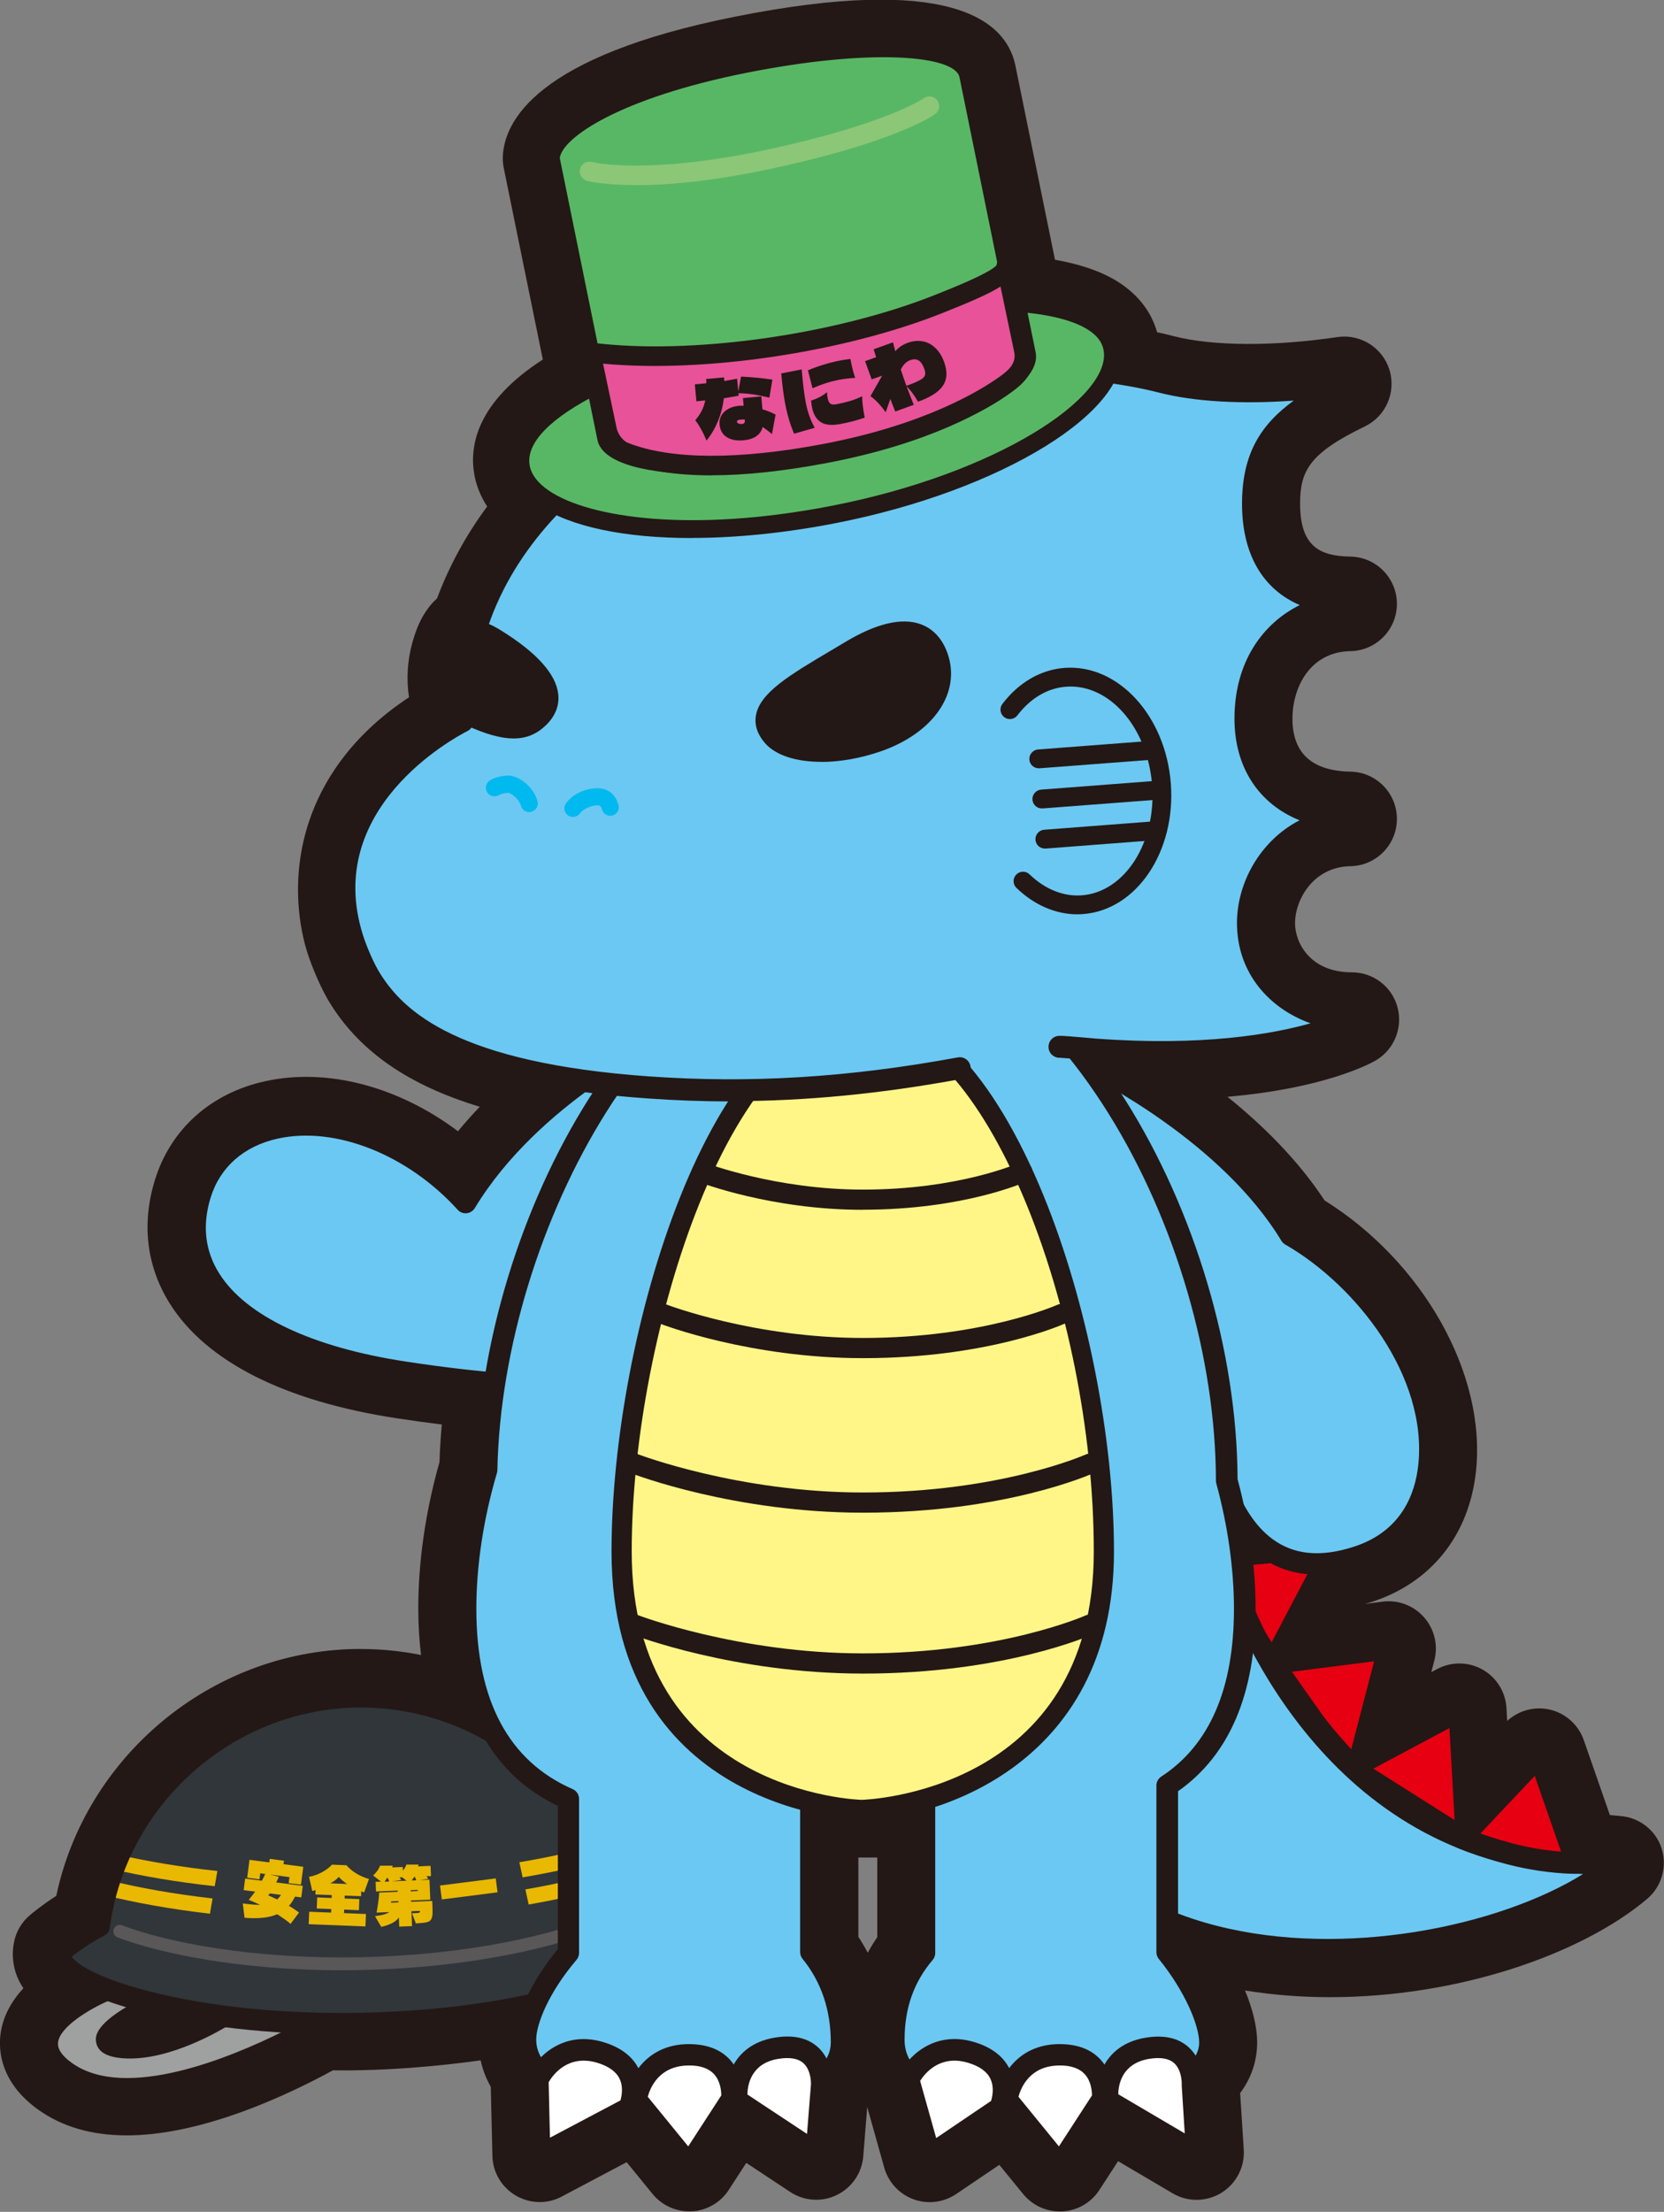 <?xml version="1.0" encoding="UTF-8"?>
<svg id="_レイヤー_2" data-name="レイヤー_2" xmlns="http://www.w3.org/2000/svg" viewBox="0 0 193.74 257.35">
  <rect x="0" y="0" width="193.74" height="257.35" fill="#808080" stroke="none"/>
  <defs>
    <style>
      .cls-1 {
        fill: #00b9ef;
      }

      .cls-2 {
        fill: #8bc777;
      }

      .cls-3 {
        fill: #fff;
      }

      .cls-4 {
        fill: #595757;
      }

      .cls-5 {
        fill: #fff687;
      }

      .cls-6 {
        fill: #e60012;
      }

      .cls-7 {
        fill: #e85298;
      }

      .cls-8 {
        fill: #58b765;
      }

      .cls-9 {
        fill: #30363a;
      }

      .cls-10 {
        fill: #231815;
      }

      .cls-11 {
        fill: #6bc8f2;
      }

      .cls-12 {
        fill: #9fa0a0;
      }

      .cls-13 {
        fill: #e9b800;
      }
    </style>
  </defs>
  <g id="_デザイン" data-name="デザイン">
    <g>
      <path class="cls-10" d="M193.47,215.07c-.69-2.13-2.61-3.62-4.84-3.78-.41-.03-.79-.08-1.19-.11l-3.04-8.72c-.63-1.81-2.17-3.17-4.05-3.57-1.75-.37-3.56.14-4.87,1.34l-.08-1.49c-.1-1.87-1.16-3.57-2.79-4.49-1.63-.92-3.63-.94-5.28-.06l-.68.36.35-1.36c.46-1.77.01-3.65-1.2-5.02-1.21-1.37-3.01-2.05-4.82-1.82l-2.09.27c.25-.07.49-.13.74-.21,6.97-2.22,11.43-7.78,12.22-15.25,1.2-11.3-6.16-24.33-17.63-31.49-3.13-4.76-7.26-8.8-11.31-12.06,11.1-.95,16.44-3.76,17.2-4.19,2.17-1.23,3.24-3.77,2.61-6.19s-2.82-4.1-5.32-4.1c-4.86,0-6.62-3.43-6.62-5.74,0-2.62,2.05-6.53,6.45-6.61,3-.05,5.41-2.5,5.41-5.5s-2.41-5.45-5.41-5.5c-4.48-.08-6.75-2.15-6.75-6.16,0-3.73,2.11-7.78,6.75-7.86,3-.05,5.41-2.5,5.41-5.5s-2.41-5.45-5.41-5.5c-3.52-.06-5.86-1.13-5.86-6.16,0-3.78,1.05-5.86,7.53-8.98,2.45-1.18,3.67-3.97,2.88-6.57-.8-2.6-3.38-4.23-6.07-3.83-7.4,1.1-14.51,1.06-19.02-.1-.65-.17-1.3-.32-1.97-.46-.48-1.72-1.6-3.86-4.17-5.62-2.03-1.39-4.69-2.28-7.72-2.82-4.6-22.54-4.62-22.65-4.63-22.7-1.17-5.28-7.78-10.53-32.67-5.57-23.15,4.62-26.84,12.2-26.99,16.3-.01.43.02.87.11,1.29l4.55,22.29c-7.68,4.96-8.58,10.03-7.97,13.42.19,1.05.62,2.34,1.49,3.68-2.57,3.47-4.49,7.1-5.84,10.7-1.91,1.72-2.59,4.15-2.89,5.22,0,0,0,0,0,0-.55,1.98-.69,4.2-.37,6.28-7.02,4.62-10.17,10.15-11.57,14.24-2.42,7.06-1,13.14-.28,15.42.55,1.72,1.65,4.38,2.76,6.1,3.48,5.51,9.06,9.38,17.33,11.88-.87.91-1.72,1.86-2.54,2.85-6.89-5.18-15.2-7.43-22.49-5.81-6.31,1.4-10.97,5.58-12.79,11.47-1.58,5.1-.98,10.07,1.73,14.39,4.23,6.74,13.35,11.35,26.39,13.34,1.89.29,3.64.53,5.28.73-.13,1.47-.23,2.93-.27,4.37-1.62,5.7-2.47,11.57-2.47,17.02,0,1.94.12,3.74.32,5.43-2.28-.46-4.62-.7-7-.7-.24,0-.49,0-.73,0-16.81.34-31.29,12.5-34.74,28.72-1.7,1.1-2.89,2.09-3.07,2.25-.97.82-1.63,1.95-1.86,3.2-.1.53-.14,1.03-.13,1.45.03,1.4.44,2.68,1.23,3.85-1.36,1.48-2.41,3.27-2.67,5.41-.23,1.91.03,5.59,4.4,8.72,2.79,1.99,6.23,2.99,10.31,2.99,3.8,0,8.15-.87,13.02-2.6,4.81-1.71,8.94-3.85,10.98-4.97.36,0,.72.01,1.09.01.82,0,1.64,0,2.46-.03,3.37-.07,8.34-.4,13.65-1.14.22.99.58,2.04,1.18,3.07l.19,8.04c.04,1.91,1.07,3.65,2.72,4.62.86.5,1.82.76,2.78.76.88,0,1.77-.21,2.57-.64l7.56-4,3.02,3.7c1.05,1.28,2.61,2.02,4.26,2.02.1,0,.2,0,.3,0,1.75-.1,3.36-1.02,4.31-2.5l2.04-3.14,5.11,3.38c.92.61,1.97.91,3.03.91.82,0,1.65-.18,2.41-.56,1.75-.85,2.92-2.57,3.07-4.5l.46-5.73,1.98,7.05c.48,1.7,1.74,3.07,3.4,3.68.61.23,1.25.34,1.89.34,1.08,0,2.16-.32,3.08-.94l5.03-3.4,2.78,3.4c1.05,1.28,2.61,2.02,4.26,2.02.1,0,.2,0,.3,0,1.75-.1,3.36-1.02,4.31-2.5l2.18-3.35,6.35,3.74c.86.51,1.83.76,2.79.76s2-.27,2.88-.81c1.73-1.07,2.74-3,2.61-5.04l-.42-6.57c1.28-1.72,1.98-3.7,1.98-5.91,0-1.75-.51-3.84-1.41-6.03,3.28.53,6.6.78,9.9.78,14.88,0,29.25-4.97,36.91-11.43,1.71-1.44,2.37-3.78,1.68-5.91ZM99.94,216.12c.85,0,1.54,0,2.2,0v9.27c-.4.59-.77,1.19-1.11,1.81-.33-.63-.69-1.25-1.09-1.85v-9.22Z"/>
      <g>
        <g>
          <g>
            <g>
              <path class="cls-12" d="M12.57,231.46s-11.8,4.67-4.92,9.58c9.25,6.61,29.63-5.59,29.63-5.59l-11.23-.94s-6.76,4.33-12.05,3.67,4.3-5.15,4.3-5.15l-5.73-1.57Z"/>
              <path class="cls-10" d="M14.78,244.25c-2.92,0-5.65-.61-7.85-2.18-1.97-1.41-2.86-3-2.65-4.74.49-4.01,7.08-6.73,7.83-7.02.25-.1.53-.12.79-.04l5.74,1.57c.51.14.87.58.92,1.1s-.24,1.02-.71,1.24c-1.91.9-3.8,2.03-4.69,2.78,0,0,.01,0,.02,0,4.78.59,11.16-3.44,11.22-3.48.23-.15.5-.21.78-.19l11.23.94c.54.05.99.43,1.11.96.12.53-.11,1.08-.58,1.35-.67.4-13.05,7.72-23.15,7.72ZM12.65,232.78c-2.05.89-5.67,2.97-5.89,4.85-.09.76.45,1.57,1.62,2.4,6.23,4.45,18.47-.63,24.59-3.68l-6.61-.55c-1.54.92-7.5,4.25-12.51,3.63-1.61-.2-2.5-.82-2.66-1.84-.08-.5-.29-1.85,3.71-4.19l-2.24-.61Z"/>
            </g>
            <g>
              <g>
                <path class="cls-9" d="M11.54,224.11c1.96-14.8,14.48-26.37,29.88-26.68s28.37,10.73,30.94,25.44c1.18.48,4.67,2.79,4.68,3.14.07,3.55-14.87,9.02-34.84,9.42-19.97.41-35.13-4.44-35.2-7.99,0-.11.04-.34.04-.34,0,0,2.05-1.73,4.51-2.99Z"/>
                <path class="cls-4" d="M39.83,229.24c-11.83,0-21.19-1.94-26.15-3.83-.39-.15-.58-.58-.43-.97.15-.39.58-.58.97-.43,5.14,1.96,15.14,3.97,27.83,3.71,12.63-.26,22.54-2.66,27.6-4.83.38-.16.82.01.98.39.16.38-.01.82-.39.98-5.19,2.22-15.31,4.68-28.16,4.95-.75.02-1.5.02-2.24.02Z"/>
              </g>
              <g>
                <path class="cls-13" d="M24.74,220.88c-4.6-.52-8.65-1.26-12-2.09-.18.57-.34,1.14-.49,1.73,3.42.84,7.53,1.6,12.21,2.14,0-.07,0-.15.02-.22l.27-1.55Z"/>
                <path class="cls-13" d="M71.52,219.32c-.17-.58-.36-1.15-.56-1.71-2.79.81-6.09,1.58-9.79,2.22l.38,1.76c3.77-.66,7.12-1.45,9.97-2.27Z"/>
                <path class="cls-13" d="M70.45,216.32c-.23-.56-.49-1.11-.76-1.65-2.69.73-5.78,1.42-9.22,2l.38,1.76c3.58-.61,6.81-1.33,9.59-2.1Z"/>
                <path class="cls-13" d="M13.88,215.81c-.24.56-.48,1.12-.69,1.69,3.36.78,7.34,1.47,11.81,1.96l.31-1.77c-4.32-.47-8.17-1.13-11.43-1.87Z"/>
              </g>
              <g>
                <path class="cls-13" d="M34.34,220.68c-.1.2-.2.39-.32.57-.11.18-.24.34-.38.49.36.21.75.47,1.18.78l-.99,1.32c-.21-.18-.44-.36-.71-.55-.27-.19-.55-.38-.85-.57-.49.21-1.05.35-1.68.41-.63.07-1.34.07-2.12,0l-.2-1.66c.41.05.77.09,1.11.12.33.03.63.04.9.03-.45-.21-.89-.4-1.32-.57.14-.17.27-.33.39-.49.12-.16.24-.32.35-.47l-1.33-.17.17-1.35,1.95.25c.07-.14.14-.27.21-.4.07-.13.13-.26.18-.38l-.58-.08-.09.7-1.43-.19.27-2.08,2.3.3.05-.41,1.66.21-.05.41,2.3.3-.27,2.08-1.43-.18.09-.7-2.28-.3,1.05.26c-.05.12-.1.23-.15.33s-.1.22-.16.33l3.09.4-.17,1.34-.74-.09ZM31.42,220.3s-.07.08-.1.12c-.03.04-.06.07-.09.1.18.08.36.16.53.24s.34.16.51.24c.16-.15.31-.32.44-.53l-1.29-.17Z"/>
                <path class="cls-13" d="M42.4,220.18c-.06-.02-.11-.04-.17-.06-.06-.02-.11-.04-.17-.07l-.02.57-1.91-.07v.34s1.71.07,1.71.07l-.05,1.29-1.72-.07-.02.41,2.56.1-.06,1.45-6.61-.26.06-1.45,2.55.1.02-.41-1.69-.07.05-1.29,1.69.07v-.34s-1.9-.07-1.9-.07l.02-.51c-.06.02-.12.04-.19.06-.06.02-.13.03-.19.05l-.38-1.65c.26-.05.52-.12.77-.21.25-.09.49-.19.72-.32.23-.12.45-.26.65-.41.2-.15.38-.31.54-.48l1.68.07c.3.36.68.67,1.13.95.45.28.94.49,1.49.65l-.56,1.56ZM39.45,218.37c-.25.29-.58.54-.99.75l1.96.08c-.38-.24-.71-.52-.98-.83Z"/>
                <path class="cls-13" d="M49.66,218.31c.06.07.11.14.15.2l.06.09-1.02.15,1.15-.05.1,2.33-2.24.09v.15s2.46-.1,2.46-.1l.03.61c.01.32.02.59.01.81,0,.22-.03.4-.08.54-.04.14-.11.25-.2.33-.09.08-.2.14-.35.18-.14.04-.33.07-.54.09s-.47.04-.77.06l-.45-1.18c.24-.01.42-.02.54-.03.13,0,.22-.02.28-.04.06-.02.09-.04.1-.07,0-.03.01-.08,0-.14l-.99.04.07,1.73-1.49.06-.04-1.06c-.21.29-.49.51-.84.68-.35.17-.75.31-1.21.41l-.73-1.25c.4-.05.74-.11,1.02-.19.28-.08.5-.17.65-.28l-1.49.06c.06-.3.11-.59.15-.87.04-.28.08-.53.1-.74.03-.22.04-.39.05-.53v-.19s2.16-.09,2.16-.09v-.14s-2.52.1-2.52.1l-.05-1.12.63-.03-.92-.71.1-.09c.06-.06.14-.14.22-.24.09-.1.18-.22.27-.36.09-.14.17-.29.22-.45h1.49c-.02.06-.05.13-.09.2l1.24-.05.02.42c.1-.12.17-.23.24-.33.06-.11.12-.23.17-.37h1.42s-.02.07-.03.1c0,.03-.02.07-.04.11l1.46-.06.05,1.19-.56.02ZM45.24,218.7c-.03-.07-.07-.13-.11-.2h-.08c-.04.08-.08.16-.13.24-.05.08-.1.14-.15.2l.54-.04c-.02-.07-.04-.14-.08-.21ZM46.38,221.19l-.84.04v.04s0,.07-.02.11l.86-.04v-.15ZM46.84,218.43h-.32c.05.08.1.14.14.21l.07.1-1.13.15,1.73-.07-.49-.39ZM48.64,219.89l-.82.03v.14s.82-.04.82-.04v-.14ZM48.38,218.56c-.03-.06-.06-.12-.09-.19h-.07c-.04.07-.08.14-.12.2s-.1.14-.17.22l.54-.02c-.03-.08-.06-.15-.08-.21Z"/>
                <path class="cls-13" d="M51.44,221l-.21-1.62,6.49-.83.21,1.62-6.49.83Z"/>
              </g>
              <path class="cls-10" d="M39.84,236.7c-8.36,0-16.45-.9-23.01-2.57-5.02-1.28-11.01-3.47-11.08-6.67,0-.2.03-.43.06-.59.05-.28.2-.54.42-.73.08-.07,1.88-1.58,4.16-2.84,2.34-15.2,15.55-26.81,31-27.13.21,0,.43,0,.65,0,15.19,0,28.54,10.98,31.44,25.87,1.44.76,4.78,2.66,4.81,3.94.11,5.21-17.08,10.31-36.07,10.7-.8.02-1.59.02-2.39.02ZM8.34,227.66c.43.64,2.52,2.37,9.11,4.05,6.97,1.78,15.76,2.67,24.73,2.47,20.16-.41,32.18-5.67,33.5-7.79-.89-.69-3-2.05-3.78-2.37-.4-.16-.69-.52-.76-.94-2.45-14.01-14.89-24.41-29.09-24.41-.2,0-.4,0-.6,0-14.44.3-26.77,11.3-28.66,25.6-.05.41-.3.76-.67.95-1.61.82-3.05,1.87-3.78,2.44ZM11.54,224.11h0,0Z"/>
            </g>
          </g>
          <g>
            <g>
              <path class="cls-6" d="M148.18,193.52s-6.06-8.98-7.38-12.43c6.42-.11,14.68-1.44,14.68-1.44l-7.3,13.87Z"/>
              <path class="cls-10" d="M148.18,194.77c-.41,0-.8-.21-1.04-.55-.25-.37-6.16-9.14-7.51-12.69-.15-.38-.1-.81.13-1.15.23-.34.61-.54,1.01-.55,6.25-.11,14.42-1.41,14.5-1.42.47-.08.94.12,1.21.5.28.38.31.89.09,1.31l-7.3,13.87c-.21.39-.6.64-1.04.67-.02,0-.05,0-.07,0ZM142.73,182.28c1.37,2.66,3.87,6.56,5.33,8.79l5.17-9.83c-2.53.35-6.64.85-10.5,1.03Z"/>
            </g>
            <g>
              <polygon class="cls-6" points="170.74 214.12 157.42 205.69 169.9 199.04 170.74 214.12"/>
              <path class="cls-10" d="M170.74,215.37c-.23,0-.46-.06-.67-.19l-13.32-8.43c-.38-.24-.6-.66-.58-1.1.02-.44.27-.85.66-1.06l12.48-6.65c.38-.2.83-.2,1.2.01.37.21.61.59.63,1.02l.84,15.08c.03.47-.21.91-.62,1.15-.2.11-.41.17-.63.17ZM159.9,205.78l9.46,5.98-.6-10.7-8.86,4.72Z"/>
            </g>
            <g>
              <path class="cls-11" d="M142.64,181.51s9.93,36.91,45.6,35.26c-14.86,12.55-58.66,17.57-69.36-10.07,4.83-13.11,23.76-25.19,23.76-25.19Z"/>
              <path class="cls-10" d="M154.76,228.13c-4.62,0-9.27-.51-13.72-1.65-11.5-2.94-19.56-9.62-23.32-19.34-.11-.28-.11-.6,0-.88,4.92-13.35,23.47-25.31,24.26-25.81.34-.21.75-.26,1.12-.11.37.14.65.46.76.84.39,1.43,9.67,34.39,42.06,34.39.75,0,1.5-.02,2.27-.05.57-.03,1.03.3,1.22.79.2.5.05,1.07-.36,1.41-6.9,5.82-20.42,10.41-34.29,10.41ZM120.22,206.69c4.45,10.96,14.08,15.5,21.43,17.37,14.81,3.79,32.79.11,42.67-6.02-28.89-.97-39.96-27.62-42.37-34.57-4.31,2.98-17.64,12.83-21.74,23.21Z"/>
            </g>
            <g>
              <path class="cls-6" d="M183.55,216.77s-2.97.04-6.66-.81-6.72-2.12-6.72-2.12l9.02-9.58,4.36,12.51Z"/>
              <path class="cls-10" d="M183.49,218.02c-.51,0-3.37-.04-6.88-.84-3.75-.86-6.8-2.14-6.92-2.19-.38-.16-.65-.49-.74-.89-.08-.4.03-.82.31-1.12l9.02-9.58c.3-.32.74-.46,1.17-.37.43.09.78.4.92.81l4.36,12.51c.13.38.07.8-.16,1.13-.23.33-.61.53-1.01.53h-.08ZM172.37,213.33c1.2.42,2.92.98,4.8,1.41,1.8.41,3.43.61,4.59.7l-3.07-8.82-6.33,6.71Z"/>
            </g>
            <g>
              <path class="cls-6" d="M157.99,205.97s-3.13-3.02-5.27-6.04c-2.14-3.02-4.54-6.4-4.54-6.4l13.48-1.72-3.68,14.17Z"/>
              <path class="cls-10" d="M157.99,207.22c-.32,0-.63-.12-.87-.35-.13-.13-3.23-3.14-5.42-6.22l-4.54-6.4c-.25-.36-.3-.82-.12-1.23.18-.4.55-.68.99-.74l13.48-1.72c.41-.05.82.1,1.1.41.27.31.38.74.27,1.14l-3.68,14.17c-.11.43-.44.77-.87.89-.11.03-.23.05-.34.05ZM150.41,194.5l3.33,4.71c1.12,1.58,2.54,3.18,3.59,4.31l2.66-10.23-9.58,1.22Z"/>
            </g>
          </g>
          <g>
            <path class="cls-11" d="M125.93,123.31s16.63,7.69,24.33,20.41c17.17,9.85,22.22,32.82,7.69,37.45-18.65,5.94-17.9-23.7-17.9-23.7,0,0-27.62-41.12-14.41-34.16"/>
            <path class="cls-10" d="M153.31,183.2c-2.53,0-4.77-.73-6.72-2.19-7.54-5.66-7.81-20.47-7.79-23.17-1.04-1.56-5.63-8.5-9.85-15.71-8.87-15.12-8.83-18.6-7.48-20.12,1.28-1.42,3.46-.47,4.48.04.17,0,.34.04.5.12.69.32,16.83,7.89,24.71,20.62,12.01,7.03,17.37,19.33,16.45,27.92-.62,5.8-3.92,9.93-9.29,11.65-1.78.57-3.45.85-5.02.85ZM123.31,123.77c-.82,2.83,8.49,19.18,17.78,33,.14.21.22.47.21.73,0,.16-.32,16.18,6.79,21.52,2.51,1.88,5.6,2.2,9.48.96,5.6-1.78,7.2-6.17,7.56-9.53,1.09-10.26-7.17-20.87-15.49-25.65-.18-.11-.34-.25-.45-.44-6.92-11.42-21.49-18.81-23.55-19.81h0c-.2,0-.4-.05-.58-.14-1.02-.54-1.54-.63-1.75-.65Z"/>
          </g>
          <g>
            <path class="cls-11" d="M76.94,120.19s-15.02,7-22.73,19.73c-10.78-11.89-27.51-11.89-30.9-.94-3.04,9.85,5.34,17.87,23.7,20.66,20.88,3.18,23.56.53,23.56.53"/>
            <path class="cls-10" d="M63.66,162.46c-3.67,0-9.03-.4-16.84-1.59-11.78-1.79-19.88-5.73-23.43-11.39-2.03-3.24-2.47-7-1.27-10.87,1.38-4.46,4.8-7.5,9.65-8.57,7.24-1.61,15.82,1.46,22.24,7.86,7.99-12.03,21.79-18.56,22.4-18.84.62-.29,1.37-.02,1.66.6.29.62.02,1.37-.6,1.66-.15.07-14.78,7-22.19,19.24-.21.34-.56.56-.95.6-.38.04-.78-.11-1.04-.4-5.84-6.44-14.27-9.77-20.97-8.28-3.93.87-6.7,3.31-7.8,6.87-.99,3.21-.66,6.17,1,8.81,3.11,4.95,10.81,8.59,21.69,10.25,19.08,2.9,22.47.87,22.6.79-.08.05-.11.09-.11.09l1.76,1.78c-.45.44-2.08,1.4-7.79,1.4Z"/>
          </g>
          <g>
            <path class="cls-11" d="M135.9,207.75c5.51-3.6,9.03-10.02,9.03-20.56,0-4.86-.75-9.99-2.1-14.93-.04-29.21-19.32-64.67-43.09-64.67s-42.49,34.46-43.07,63.42c-1.57,5.31-2.45,10.9-2.45,16.17,0,12.3,4.8,18.99,11.96,22.13v17.91c-3.19,3.75-4.98,7.75-4.98,10.09,0,5.88,8.56,8.2,19.11,8.2s17.69-2.87,17.69-7.87c0-2.34-.4-6.63-3.57-10.53v-16.67c1.74.11,4.64.17,6.43.17,2.7,0,4.21-.12,6.77-.37v16.98c-3.19,3.75-3.57,7.75-3.57,10.09,0,5.88,7.14,8.2,17.69,8.2s19.11-2.87,19.11-7.87c0-2.34-1.81-6.63-4.98-10.53v-19.38Z"/>
            <path class="cls-10" d="M121.77,246.78c-8.64,0-18.94-1.64-18.94-9.46,0-4.06,1.2-7.6,3.57-10.54v-15.16c-1.88.17-3.32.25-5.52.25-1.43,0-3.5-.04-5.18-.1v14.93c2.33,3.04,3.57,6.82,3.57,10.96,0,5.71-7.08,9.12-18.94,9.12-13.13,0-20.36-3.36-20.36-9.46,0-2.77,1.95-6.87,4.98-10.55v-16.65c-7.94-3.82-11.96-11.53-11.96-22.93,0-5.22.85-10.87,2.45-16.36.32-14.5,5.23-30.58,13.15-43.05,8.77-13.82,19.84-21.43,31.16-21.43,24.46,0,44.23,35.92,44.34,65.75,1.37,5.09,2.1,10.31,2.1,15.09,0,9.87-3.04,17.01-9.03,21.22v18.28c2.99,3.79,4.98,8.16,4.98,10.97,0,5.54-7.99,9.12-20.36,9.12ZM107.64,209c.31,0,.61.11.84.32.26.24.41.57.41.93v16.98c0,.3-.11.58-.3.81-2.2,2.58-3.27,5.62-3.27,9.28,0,5.75,8.94,6.96,16.44,6.96,10.35,0,17.86-2.79,17.86-6.62,0-1.97-1.62-5.94-4.7-9.74-.18-.22-.28-.5-.28-.79v-19.38c0-.42.21-.82.57-1.05,5.62-3.66,8.46-10.23,8.46-19.51,0-4.62-.71-9.67-2.06-14.6-.03-.11-.04-.22-.04-.33-.02-14.2-4.68-30.14-12.46-42.63-8.35-13.41-18.79-20.79-29.38-20.79-22.48,0-41.26,34.03-41.82,62.2,0,.11-.02.22-.05.33-1.57,5.31-2.4,10.78-2.4,15.81,0,10.67,3.77,17.73,11.21,20.98.46.2.75.65.75,1.15v17.91c0,.3-.11.58-.3.81-3.22,3.78-4.69,7.46-4.69,9.28,0,4.36,6.68,6.96,17.86,6.96,9.99,0,16.44-2.6,16.44-6.62,0-3.78-1.11-7.06-3.29-9.74-.18-.22-.28-.5-.28-.79v-16.67c0-.34.14-.67.39-.91.25-.24.59-.35.93-.34,1.66.1,4.53.16,6.35.16,2.61,0,4.03-.11,6.65-.37.04,0,.08,0,.12,0Z"/>
          </g>
          <g>
            <path class="cls-5" d="M128.52,180.52c0,26-22.68,30.08-28.2,30.08s-27.95-4.08-27.95-30.08,11.95-62.39,27.95-62.39,28.2,36.39,28.2,62.39Z"/>
            <path class="cls-10" d="M100.32,211.77c-.29,0-29.12-.85-29.12-31.25,0-25.31,11.62-63.57,29.12-63.57,7.81,0,15.34,7.88,21.19,22.18,5.05,12.35,8.19,28.21,8.19,41.39,0,25.51-21.76,31.25-29.38,31.25ZM100.32,119.3c-6.68,0-13.57,7.55-18.88,20.71-4.87,12.05-7.89,27.57-7.89,40.5,0,28.11,26.51,28.9,26.77,28.9s27.03-.79,27.03-28.9-12.73-61.22-27.03-61.22Z"/>
          </g>
          <path class="cls-10" d="M100.48,158.02h-.01c-13.1,0-23.27-3.87-23.69-4.04-.6-.23-.91-.91-.67-1.52.23-.61.92-.91,1.52-.67.1.04,10.2,3.88,22.85,3.88h.01c13.91,0,22.51-3.81,22.6-3.85.59-.26,1.29,0,1.55.59.27.59,0,1.29-.58,1.55-.37.17-9.11,4.06-23.57,4.06Z"/>
          <path class="cls-10" d="M100.49,176h-.01c-14.96,0-26.56-4.42-27.05-4.61-.61-.23-.91-.91-.67-1.52.23-.6.91-.91,1.52-.67.12.04,11.7,4.45,26.2,4.45h.01c15.96,0,25.83-4.38,25.92-4.42.59-.26,1.29,0,1.55.59.27.59,0,1.29-.58,1.55-.42.19-10.39,4.63-26.89,4.63Z"/>
          <path class="cls-10" d="M100.49,194.72h-.01c-14.96,0-26.56-4.42-27.05-4.61-.61-.23-.91-.91-.67-1.52.23-.6.91-.91,1.52-.67.12.04,11.7,4.45,26.2,4.45h.01c15.96,0,25.83-4.38,25.92-4.42.59-.26,1.29,0,1.55.59.27.59,0,1.29-.58,1.55-.42.19-10.39,4.63-26.89,4.63Z"/>
          <g>
            <g>
              <path class="cls-3" d="M105.78,241.95s2.23-4.68,7.31-3.14c5.45,1.65,3.32,6.44,3.32,6.44l-8.16,5.52-2.47-8.82Z"/>
              <path class="cls-10" d="M108.26,252.02c-.14,0-.29-.03-.43-.08-.38-.14-.66-.45-.77-.84l-2.47-8.82c-.08-.29-.06-.6.07-.88.93-1.95,3.97-5.26,8.8-3.8,2.04.62,3.44,1.71,4.14,3.24,1.08,2.35.01,4.8-.03,4.9-.09.21-.25.4-.44.53l-8.16,5.52c-.21.14-.45.21-.7.21ZM107.13,242.11l1.87,6.65,6.39-4.32c.16-.51.38-1.6-.07-2.56-.39-.84-1.26-1.47-2.58-1.87-3.27-.99-5.03,1.18-5.61,2.1Z"/>
            </g>
            <g>
              <path class="cls-3" d="M117.24,244.29s.7-5.14,6.01-5.22c5.69-.09,5.13,5.12,5.13,5.12l-4.97,7.65-6.16-7.56Z"/>
              <path class="cls-10" d="M123.41,253.1c-.37,0-.73-.17-.97-.46l-6.16-7.55c-.22-.27-.32-.62-.27-.96.29-2.15,2.18-6.22,7.22-6.3,2.17-.02,3.79.58,4.93,1.83,1.74,1.91,1.48,4.57,1.46,4.68-.02.19-.09.38-.2.55l-4.97,7.65c-.22.33-.58.55-.98.57-.02,0-.04,0-.07,0ZM118.59,243.97l4.7,5.76,3.85-5.93c0-.51-.1-1.67-.85-2.48-.63-.68-1.65-1.04-3.03-1-3.33.05-4.38,2.52-4.68,3.64Z"/>
            </g>
            <g>
              <path class="cls-3" d="M128.97,244.39s-.65-5.18,4.58-6.07c5.61-.95,5.28,4.29,5.28,4.29l.5,7.88-10.36-6.1Z"/>
              <path class="cls-10" d="M139.34,251.74c-.22,0-.44-.06-.63-.17l-10.36-6.1c-.33-.2-.56-.54-.61-.92-.28-2.2.54-6.6,5.61-7.46,2.14-.36,3.83.01,5.04,1.1,1.68,1.52,1.71,3.89,1.7,4.4l.5,7.82c.03.46-.2.9-.59,1.14-.2.12-.43.19-.65.19ZM130.19,243.66l7.75,4.56-.35-5.53c0-.05,0-.11,0-.16,0,0,.07-1.63-.89-2.49-.61-.55-1.6-.71-2.93-.49-3.11.53-3.55,2.94-3.57,4.1Z"/>
            </g>
          </g>
          <g>
            <g>
              <path class="cls-3" d="M62.62,241.95s2.23-4.68,7.31-3.14c5.45,1.65,3.32,6.44,3.32,6.44l-10.43,5.52-.21-8.82Z"/>
              <path class="cls-10" d="M62.83,252.02c-.22,0-.44-.06-.63-.17-.37-.22-.61-.62-.62-1.05l-.21-8.82c0-.2.04-.39.12-.57.93-1.95,3.97-5.27,8.8-3.8,2.04.62,3.44,1.71,4.14,3.24,1.08,2.35.01,4.8-.03,4.9-.11.26-.31.47-.56.6l-10.43,5.52c-.18.1-.38.15-.58.15ZM63.88,242.25l.15,6.47,8.21-4.34c.15-.54.34-1.57-.09-2.49-.39-.84-1.26-1.47-2.58-1.88-3.43-1.04-5.2,1.4-5.69,2.25Z"/>
            </g>
            <g>
              <path class="cls-3" d="M74.08,244.29s.7-5.14,6.01-5.22c5.69-.09,5.13,5.12,5.13,5.12l-4.97,7.65-6.16-7.56Z"/>
              <path class="cls-10" d="M80.25,253.1c-.37,0-.73-.17-.97-.46l-6.16-7.55c-.22-.27-.32-.62-.27-.96.29-2.15,2.18-6.22,7.22-6.3,2.15-.02,3.79.58,4.93,1.83,1.74,1.91,1.48,4.57,1.46,4.68-.02.19-.09.38-.2.55l-4.97,7.65c-.22.33-.58.55-.98.57-.02,0-.04,0-.07,0ZM75.43,243.97l4.7,5.76,3.85-5.93c0-.51-.1-1.67-.85-2.48-.63-.68-1.64-1.04-3.03-1-3.33.05-4.38,2.52-4.68,3.64Z"/>
            </g>
            <g>
              <path class="cls-3" d="M85.82,244.39s-.65-5.18,4.58-6.07c5.61-.95,5.28,4.29,5.28,4.29l-.63,7.88-9.23-6.1Z"/>
              <path class="cls-10" d="M95.04,251.74c-.24,0-.48-.07-.69-.21l-9.23-6.1c-.3-.2-.5-.53-.55-.89-.28-2.2.54-6.6,5.61-7.46,2.13-.36,3.83.01,5.04,1.1,1.86,1.68,1.7,4.38,1.7,4.5l-.63,7.9c-.04.44-.3.83-.7,1.02-.17.08-.36.13-.55.13ZM87.03,243.7l6.93,4.58.46-5.77h0s.07-1.62-.89-2.47c-.61-.55-1.6-.71-2.94-.49-3.15.53-3.55,3.02-3.57,4.14Z"/>
            </g>
          </g>
          <path class="cls-10" d="M100.46,140.76h-.01c-10.59,0-18.82-3.13-19.16-3.27-.61-.23-.91-.91-.67-1.52.23-.6.92-.91,1.52-.67.08.03,8.18,3.11,18.32,3.11h.01c11.19,0,18.03-3.05,18.1-3.08.59-.27,1.29,0,1.55.58.27.59,0,1.29-.58,1.55-.3.13-7.38,3.29-19.07,3.29Z"/>
          <g>
            <g>
              <path class="cls-11" d="M111.71,124.31c-12.05,2.22-23.53,3.12-36.24,2.22-21.63-1.53-28.86-7.09-32.28-12.5-.8-1.25-1.72-3.42-2.17-4.83-1.81-5.73-1.83-17.78,12.82-25.27-.14-8.73,4.07-27.49,28.74-37.54,0,0,32.48-7.12,52.74-1.91,5.68,1.46,13.81,1.31,21.2.21-7.09,3.4-10.65,6.86-10.65,13.93s3.72,11.52,11.27,11.65c-7.55.13-12.15,6.37-12.15,13.36s4.61,11.52,12.15,11.65c-7.55.13-11.86,6.6-11.86,12.11s4.45,11.24,12.12,11.24c0,0-8.91,5.05-29.9,3.48-.52-.04-3.61-.33-4.16-.32"/>
              <path class="cls-10" d="M85.05,128.15c-3.22,0-6.43-.12-9.67-.35-18.1-1.28-28.36-5.32-33.26-13.09-.87-1.35-1.84-3.65-2.31-5.12-.55-1.73-4.79-17,12.76-26.42.11-12.73,7.9-29.14,29.54-37.95.07-.03.14-.05.21-.06,1.34-.29,33.01-7.12,53.33-1.9,5.03,1.29,12.76,1.36,20.69.18.62-.08,1.22.28,1.4.89.18.6-.1,1.25-.67,1.52-7.42,3.56-9.93,6.79-9.93,12.79,0,4.66,1.74,10.24,10.02,10.38.7.01,1.25.58,1.25,1.27s-.56,1.26-1.25,1.27c-7.16.12-10.9,6.17-10.9,12.08,0,6.38,4.08,10.26,10.9,10.38.7.01,1.25.58,1.25,1.27s-.56,1.26-1.25,1.27c-6.55.11-10.61,5.71-10.61,10.83,0,4.83,3.8,9.97,10.85,9.97.58,0,1.08.39,1.23.95.15.56-.1,1.15-.6,1.43-.38.21-9.49,5.22-30.62,3.65-.13,0-.43-.04-.81-.07-.86-.08-2.88-.23-3.22-.25,0,0-.02,0-.03,0-.69,0-1.26-.55-1.27-1.25-.01-.7.54-1.29,1.25-1.3.4-.02,1.54.08,3.5.25l.78.07c12.4.92,20.53-.52,24.98-1.78-4.72-1.67-8.57-5.78-8.57-11.68,0-4.63,2.68-9.57,7.29-11.94-4.74-1.91-7.58-6.15-7.58-11.82,0-6.63,3.32-11.1,7.6-13.22-4.33-1.86-6.72-5.95-6.72-11.79s2.21-9.23,6.02-12c-6.04.44-11.53.13-15.61-.91-19.16-4.92-50,1.47-52.04,1.9-4.96,2.04-28.23,12.86-27.85,36.3,0,.49-.26.93-.69,1.15-1.74.89-16.83,9.09-12.18,23.75.42,1.33,1.3,3.39,2.03,4.52,2.76,4.37,9,10.34,31.3,11.92,11.79.83,23.21.13,35.92-2.21.7-.13,1.35.33,1.48,1.02.13.69-.33,1.36-1.02,1.48-9.44,1.74-18.18,2.59-26.88,2.59Z"/>
            </g>
            <g>
              <path class="cls-10" d="M109.14,76.44c1.38,3.96-1.73,7.95-6.99,9.77-5.25,1.82-10.41,1.43-12.15-.59-2.78-3.22,2.18-5.75,9.04-9.86,4.74-2.84,8.72-3.29,10.09.67Z"/>
              <path class="cls-10" d="M95.61,88.64c-2.9,0-5.31-.75-6.56-2.2-.87-1.01-1.22-2.08-1.04-3.17.43-2.66,3.95-4.75,8.82-7.63l1.58-.94c3.63-2.18,6.59-2.87,8.8-2.07,1.01.37,2.37,1.26,3.12,3.41,1.58,4.55-1.61,9.23-7.76,11.37-2.4.83-4.81,1.24-6.95,1.24ZM105.27,74.81c-1.42,0-3.34.7-5.58,2.04l-1.59.94c-3.79,2.25-7.38,4.38-7.62,5.88-.02.14-.08.5.47,1.14,1.27,1.47,5.75,1.97,10.79.23,4.76-1.65,7.32-5.02,6.22-8.18-.35-.99-.87-1.61-1.61-1.88-.31-.12-.68-.17-1.08-.17Z"/>
            </g>
            <g>
              <path class="cls-10" d="M53.3,76.39c-.87,3.13-.07,6.34,1.48,7.05,4.09,1.87,6.29,1.84,8.01.21,2.74-2.6.48-5.98-5.05-9.41-2.13-1.32-3.42-1.49-4.43,2.15Z"/>
              <path class="cls-10" d="M59.8,85.92c-1.48,0-3.25-.5-5.47-1.51-2.14-.98-3.07-4.7-2.06-8.31h0c.58-2.08,1.32-3.2,2.39-3.62,1.22-.48,2.47.13,3.64.85,4.21,2.6,6.46,5.12,6.7,7.47.14,1.33-.38,2.58-1.48,3.62-1.05,1-2.24,1.5-3.72,1.5ZM54.33,76.68h0c-.77,2.77,0,5.38.89,5.79,4.08,1.86,5.64,1.54,6.83.41.62-.59.89-1.2.82-1.86-.1-.93-.96-2.94-5.7-5.87-.89-.55-1.48-.78-1.74-.68-.13.05-.59.36-1.11,2.2Z"/>
            </g>
            <g>
              <g>
                <path class="cls-11" d="M119.11,102.51c1.94,1.88,4.37,2.94,6.92,2.74,5.64-.43,9.75-6.7,9.2-14.01-.56-7.31-5.58-12.88-11.21-12.45-2.56.19-4.79,1.61-6.43,3.76"/>
                <path class="cls-10" d="M125.44,106.38c-2.53,0-5.03-1.08-7.09-3.07-.44-.42-.45-1.12-.03-1.55.42-.44,1.12-.45,1.55-.03,1.79,1.73,3.94,2.6,6.08,2.44,5.02-.38,8.7-6.14,8.19-12.83-.51-6.69-4.99-11.84-10.04-11.44-2.13.16-4.13,1.34-5.64,3.33-.37.48-1.05.58-1.54.21-.48-.37-.58-1.06-.21-1.54,1.89-2.49,4.46-3.98,7.22-4.19,6.25-.47,11.79,5.57,12.39,13.46.6,7.9-3.98,14.71-10.21,15.18-.22.02-.45.03-.68.03Z"/>
              </g>
              <path class="cls-10" d="M120.94,89.39c-.57,0-1.05-.44-1.09-1.01-.05-.6.41-1.13,1.01-1.18l13.4-1.02c.62-.04,1.13.41,1.18,1.01.05.6-.41,1.13-1.01,1.18l-13.4,1.02s-.06,0-.08,0Z"/>
              <path class="cls-10" d="M121.3,94.06c-.57,0-1.05-.44-1.09-1.01-.05-.6.41-1.13,1.01-1.18l13.4-1.02c.62-.04,1.13.41,1.18,1.01.05.6-.41,1.13-1.01,1.18l-13.4,1.02s-.06,0-.08,0Z"/>
              <path class="cls-10" d="M121.65,98.73c-.57,0-1.05-.44-1.09-1.01-.05-.6.41-1.13,1.01-1.18l12.93-.99c.61-.04,1.13.41,1.18,1.01s-.41,1.13-1.01,1.18l-12.93.99s-.06,0-.08,0Z"/>
            </g>
            <g>
              <g>
                <path class="cls-8" d="M129.51,40.53c1.14,6.34-12.88,15.52-32.47,19.33-19.59,3.81-35.25.8-36.39-5.54-1.14-6.34,12.66-13.03,32.25-16.84,19.59-3.81,35.47-3.29,36.62,3.05Z"/>
                <path class="cls-10" d="M80.52,62.6c-7.75,0-14.12-1.3-17.79-3.81-1.76-1.21-2.81-2.65-3.1-4.28-1.5-8.28,16.88-14.9,33.07-18.04,17.02-3.31,30.23-3.2,35.34.29,1.4.96,2.24,2.17,2.5,3.59,1.33,7.36-13.92,16.76-33.3,20.53-5.91,1.15-11.61,1.71-16.72,1.71ZM114.42,36.13c-5.85,0-13.17.79-21.32,2.38-19.17,3.73-32.39,10.31-31.43,15.64.19,1.07.94,2.05,2.23,2.93,4.63,3.17,16.61,4.95,32.94,1.77,19.31-3.76,32.64-12.67,31.65-18.12-.16-.87-.69-1.6-1.63-2.25-2.29-1.56-6.64-2.34-12.45-2.34Z"/>
              </g>
              <g>
                <g>
                  <path class="cls-8" d="M70.67,50.96l-6.63-32.47s0,0,0,0c.13-3.72,9.1-8.41,22.57-11.1s25.34-2.62,26.22,1.36c.03.12,6.63,32.47,6.63,32.47.61,3.05-9.42,8.65-22.89,11.34-13.47,2.69-25.29,1.45-25.9-1.6Z"/>
                  <path class="cls-10" d="M82.27,55.18c-6.86,0-12.16-1.24-12.71-4l-6.62-32.47c-.02-.09-.03-.18-.02-.27.18-5.21,11.92-9.87,23.48-12.17,4.33-.86,25.99-4.82,27.55,2.23.03.12,5.08,24.9,6.63,32.49.53,2.67-3.38,5.3-6.76,7.04-4.59,2.36-10.63,4.36-17.02,5.64-4.9.98-10.04,1.51-14.52,1.51ZM65.18,18.41l6.59,32.32s0,0,0,0c.32,1.6,10.19,3.58,24.56.71,6.19-1.24,12.03-3.17,16.43-5.43,4.44-2.29,5.67-4.07,5.57-4.58-.06-.32-6.55-32.11-6.62-32.46-.55-2.51-10.23-3.41-24.89-.48-14.57,2.91-21.36,7.5-21.65,9.92Z"/>
                </g>
                <g>
                  <path class="cls-7" d="M68.78,41c11.29,1.44,28.35-.77,40.61-5.67,3.82-1.52,7.99-3.25,7.76-4.4l2.08,9.97c.31,2.11-1.36,3.25-2.17,3.83-3.74,2.69-10.63,6.07-20.97,8.03-13.89,2.63-20.48.97-23.39-.17-.98-.39-1.79-1.49-2.01-2.52l-1.91-9.07Z"/>
                  <path class="cls-10" d="M82.86,55.31c-4.21,0-7.75-.56-10.57-1.67-1.28-.5-2.4-1.88-2.71-3.34l-1.91-9.07c-.08-.36.03-.73.28-1,.25-.27.62-.4.98-.36,11.43,1.46,28.27-.89,40.05-5.6,1.91-.76,6.31-2.52,7.05-3.41.03-.5.39-.95.91-1.05.61-.13,1.21.27,1.34.88l2.08,9.97c.41,2.81-1.67,4.3-2.56,4.94-2.99,2.15-9.68,6.02-21.48,8.26-5.05.96-9.54,1.44-13.44,1.44ZM70.21,42.3l1.59,7.53c.15.71.74,1.47,1.32,1.7,4.97,1.96,12.84,2,22.76.12,11.79-2.24,18.28-6.22,20.52-7.83.99-.71,1.89-1.48,1.71-2.74l-1.62-7.74c-1.4.89-3.63,1.83-6.68,3.05-11.56,4.62-27.9,7.03-39.6,5.92Z"/>
                </g>
                <g>
                  <path class="cls-10" d="M86.02,46.04c-.38.07-.95.17-1.74.3-.12.95-.35,1.84-.7,2.68-.35.84-.79,1.59-1.32,2.24-.17-.41-.37-.85-.62-1.3-.25-.45-.48-.81-.69-1.06.3-.36.55-.72.74-1.09.19-.37.33-.77.42-1.22-.23.03-.57.06-1.03.1l-.18-1.97c.6-.05,1.05-.1,1.34-.13,0-.21-.01-.38-.03-.49l2.09-.19c.02.19.03.33.03.42.33-.05.83-.14,1.49-.27l.14,1.49.32-1.73c1.33.06,2.54.18,3.65.35l-.35,2.1c-1.32-.33-2.51-.51-3.6-.52l.02.27ZM88.64,46.14l.13,1.48c.52.15,1.03.36,1.53.62l-.42,2.27c-.34-.3-.71-.57-1.08-.83-.24.92-1,1.44-2.26,1.55-.77.07-1.41-.05-1.91-.36-.5-.31-.79-.81-.85-1.48-.04-.41.04-.76.23-1.08.19-.31.46-.56.81-.75.35-.19.75-.3,1.19-.34.2-.02.39-.02.57-.01l-.08-.89,2.15-.2ZM86.71,48.82c-.18-.02-.34-.02-.47,0-.16.01-.27.04-.34.08-.07.04-.1.1-.09.18,0,.07.06.14.16.19.1.05.23.07.39.06.15-.01.25-.05.3-.12.05-.06.07-.16.06-.28v-.11Z"/>
                  <path class="cls-10" d="M92.45,50.46c-.22-.54-.41-1.05-.56-1.54-.15-.49-.29-1.05-.42-1.68-.21-1.03-.38-2.29-.51-3.79l2.38-.47c.14,1.67.3,2.96.48,3.88.12.6.26,1.13.43,1.58.16.45.37.9.61,1.33l-2.4.69ZM94.06,43.09c1.22-.51,2.44-.88,3.68-1.13.37-.07.8-.14,1.27-.2.09.46.18.86.26,1.2.08.33.18.67.3,1-.73.05-1.4.14-1.99.25-.96.19-1.95.51-2.98.96l-.53-2.08ZM95.61,49.14c-.54-.32-.9-.91-1.07-1.75-.05-.24-.08-.5-.1-.79.71-.21,1.33-.53,1.84-.97.02.29.05.51.08.66.05.26.12.44.21.56.09.12.21.19.35.21.14.02.32,0,.54-.04.55-.11,1.04-.23,1.47-.35.42-.12.91-.31,1.46-.57-.01.25,0,.61.06,1.07.06.46.13.93.23,1.42-.5.17-.95.31-1.37.42-.42.11-.88.21-1.39.31-1.01.2-1.78.14-2.32-.18Z"/>
                  <path class="cls-10" d="M107.43,39.71c.56.11,1.05.37,1.48.78.43.41.77.95,1.01,1.62.26.73.34,1.37.22,1.93-.12.56-.44,1.06-.97,1.5-.53.44-1.29.84-2.29,1.2-.21-.38-.43-.72-.67-1.04s-.45-.56-.66-.75c.27.72.55,1.43.84,2.15l-2.16.78c-.13-.32-.32-.8-.57-1.46l-.54,1.55c-.58-.83-1.17-1.45-1.77-1.88l1.36-2.38h0s-1.22.43-1.22.43l-.77-2.12,1.29-.46-.29-.92,2.25-.81c.12.49.21.83.27,1.04.37-.44.85-.77,1.44-.98.61-.22,1.2-.28,1.76-.17ZM107.11,44.23c.32-.18.51-.36.58-.55.07-.19.04-.44-.07-.76-.18-.49-.4-.82-.66-.98s-.58-.18-.97-.04c-.47.17-.84.54-1.11,1.1.21.63.42,1.26.65,1.89.73-.26,1.25-.48,1.57-.66Z"/>
                </g>
                <path class="cls-2" d="M74.05,21.54c-3.76,0-5.57-.47-5.71-.5-.6-.16-.96-.79-.8-1.39.16-.6.79-.96,1.39-.8.11.03,6.33,1.55,20.26-1.41,13.98-2.98,18.33-5.98,18.37-6.01.51-.36,1.21-.25,1.58.26.36.51.25,1.21-.25,1.58-.18.13-4.63,3.28-19.23,6.39-7.01,1.49-12.15,1.89-15.62,1.89Z"/>
              </g>
            </g>
          </g>
        </g>
        <g>
          <path class="cls-1" d="M61.62,94.49c-.44,0-.84-.29-.96-.73-.25-.87-1.17-1.46-1.44-1.51-.64-.02-1.11.25-1.12.25-.47.29-1.09.15-1.38-.32-.29-.47-.15-1.08.32-1.38.1-.06,1-.62,2.28-.55,1.03.04,2.76,1.19,3.26,2.96.15.53-.16,1.08-.69,1.23-.09.03-.18.04-.27.04Z"/>
          <path class="cls-1" d="M66.7,95.05c-.19,0-.38-.05-.54-.16-.45-.3-.59-.9-.3-1.36.09-.15.97-1.45,3.04-1.77,2.14-.34,2.87,1.04,3.11,1.89.15.53-.16,1.08-.69,1.23-.53.15-1.08-.16-1.23-.69-.13-.45-.25-.56-.87-.46-1.17.19-1.65.86-1.67.88-.2.28-.51.44-.84.44Z"/>
        </g>
      </g>
    </g>
  </g>
</svg>